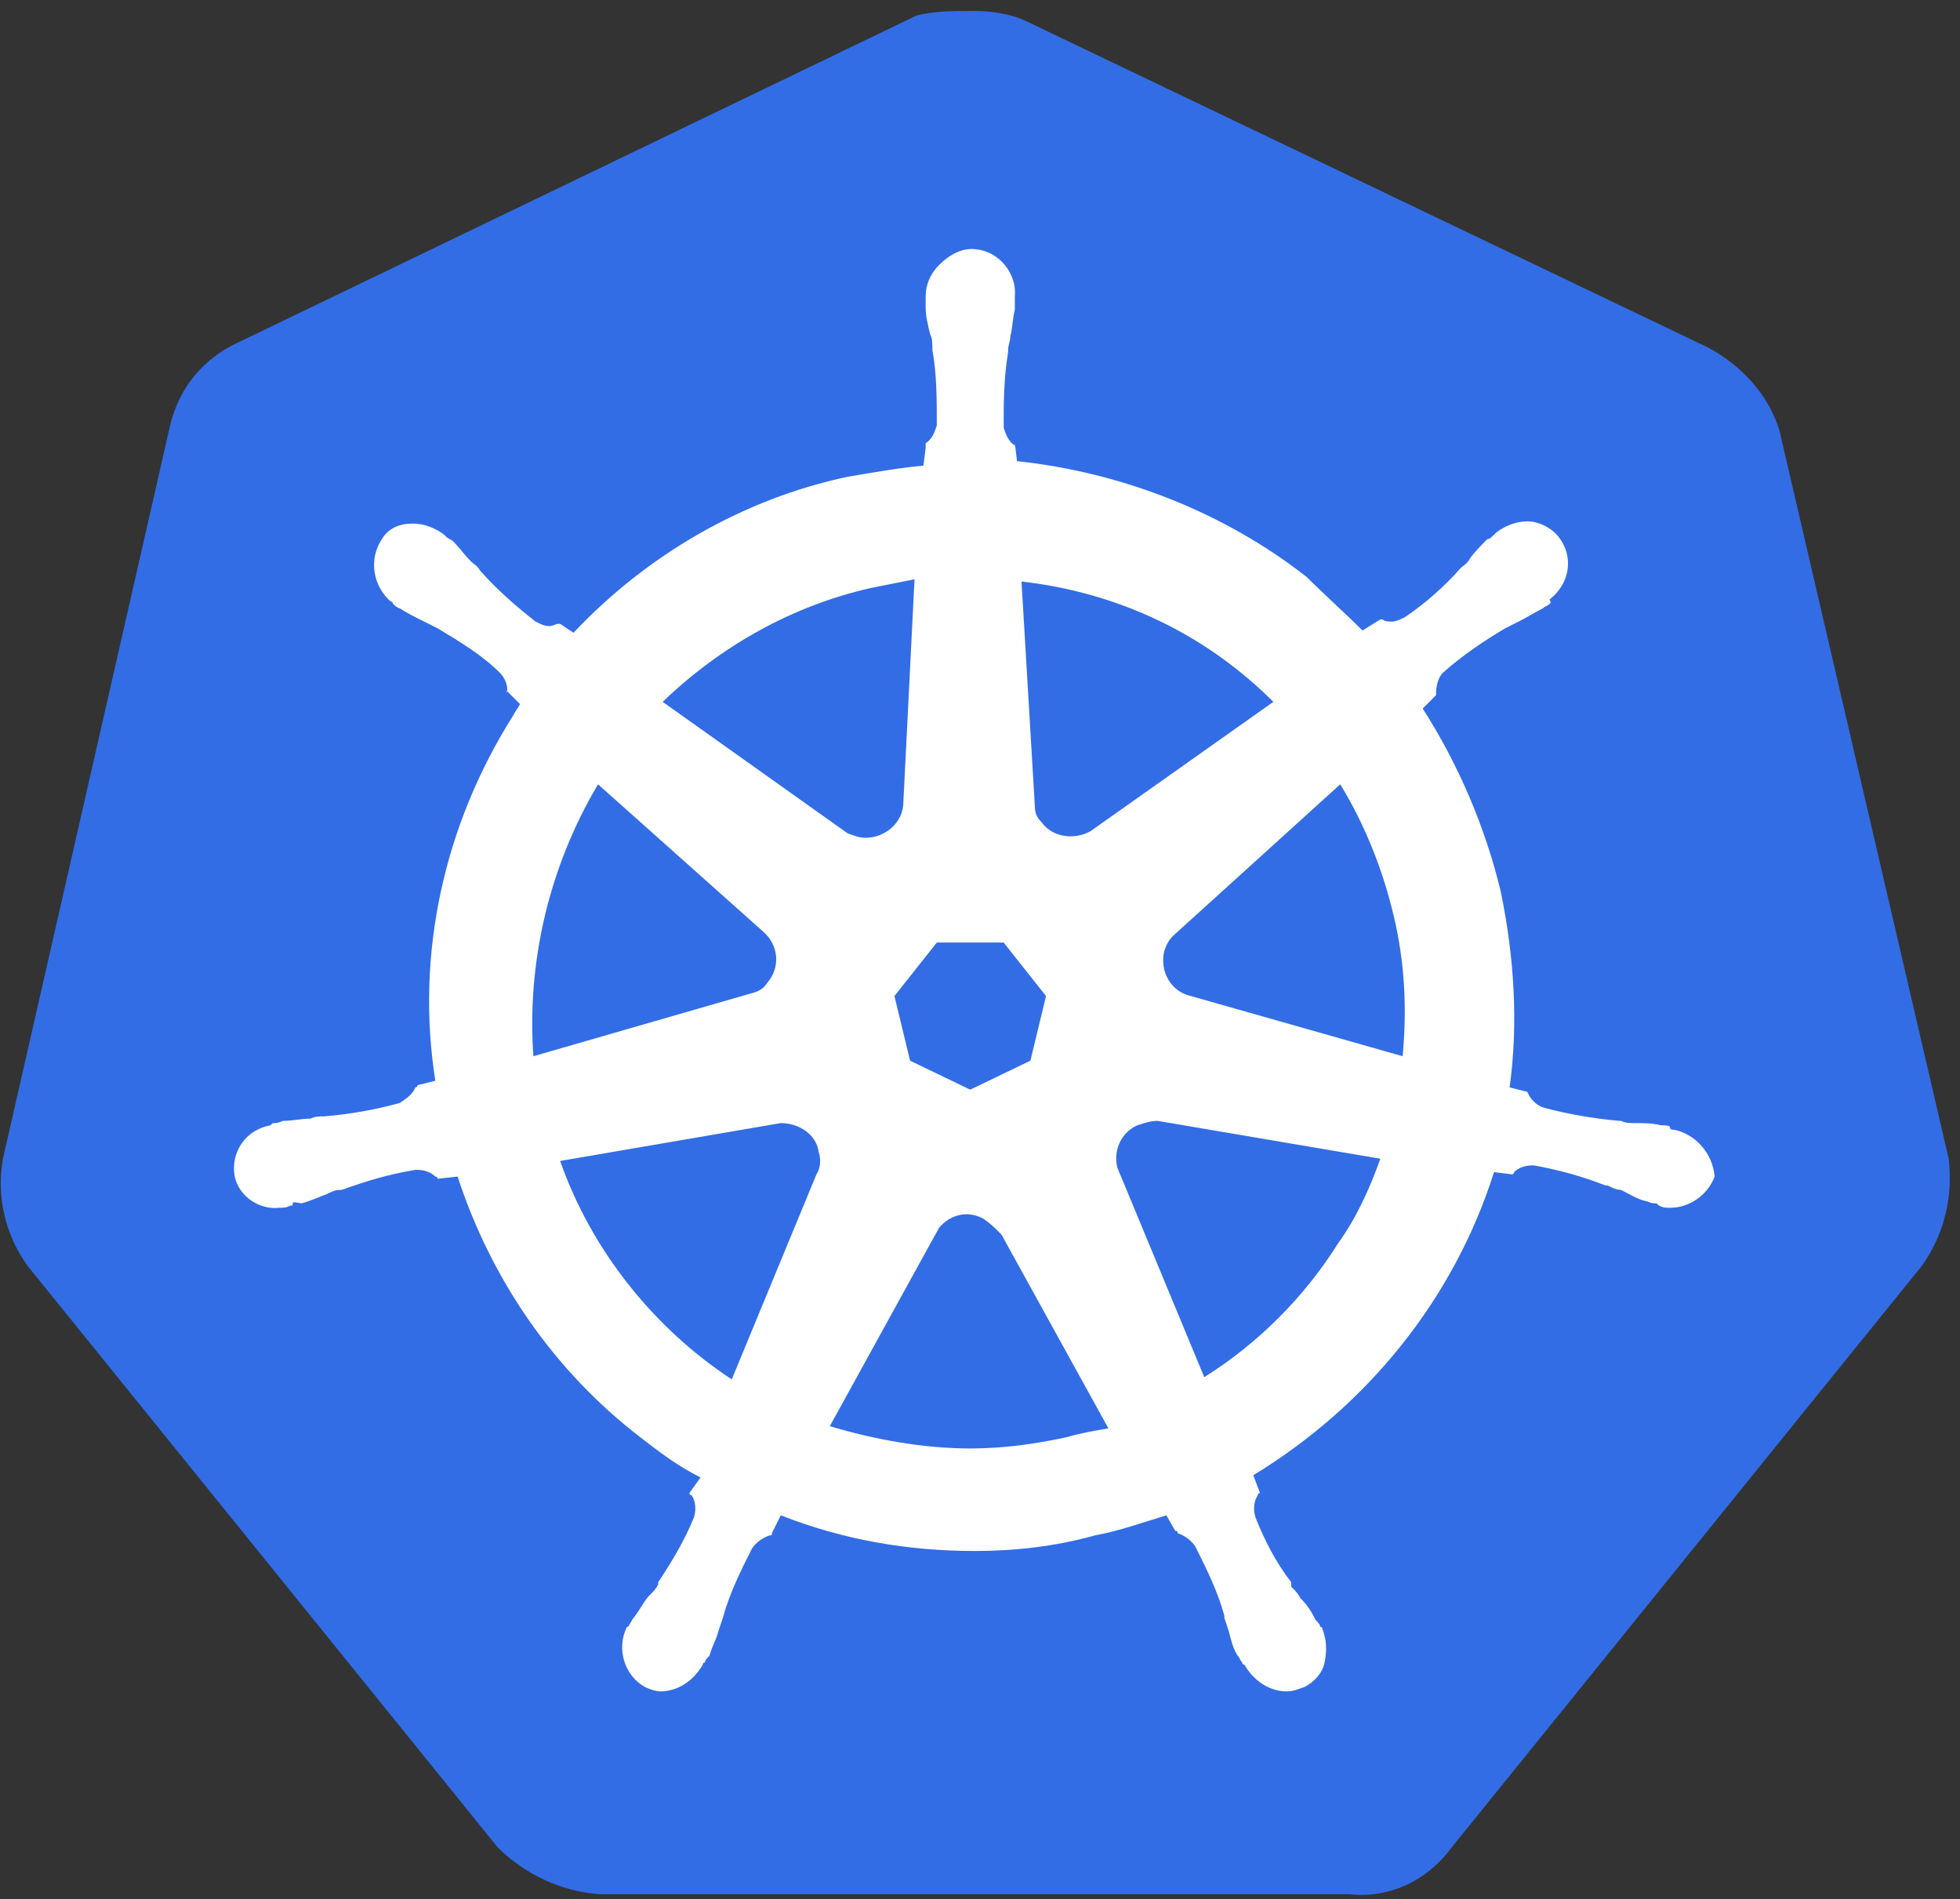 <svg width="161" height="156" viewBox="0 0 161 156" fill="none" xmlns="http://www.w3.org/2000/svg">
<rect x="0" y="0" width="161" height="156" fill="#333333" stroke="none"/>
<path d="M146.157 35.315C145.241 32.386 143.044 30.007 140.298 28.542L84.458 1.816C82.994 1.084 81.346 0.901 79.881 0.901C78.417 0.901 76.769 0.901 75.304 1.267L19.464 28.176C16.718 29.458 14.704 31.837 13.972 34.949L0.241 95.175C-0.308 98.287 0.424 101.399 2.255 103.961L40.885 151.739C43.082 153.936 46.194 155.4 49.307 155.583H110.822C114.118 155.949 117.23 154.485 119.244 151.739L157.874 103.961C159.705 101.399 160.437 98.287 160.071 95.175L146.157 35.315Z" fill="#326DE6"/>
<path d="M137.552 92.795C137.369 92.795 137.186 92.795 137.186 92.612C137.186 92.428 136.82 92.428 136.453 92.428C135.721 92.246 134.989 92.246 134.256 92.246C133.89 92.246 133.524 92.246 133.158 92.062H132.975C130.961 91.879 128.764 91.513 126.75 90.964C126.201 90.781 125.652 90.232 125.469 89.683L124.004 89.317C124.736 84.008 124.37 78.516 123.272 73.208C121.99 67.899 119.793 62.773 116.864 58.197L117.962 57.099V56.916C117.962 56.367 118.145 55.634 118.511 55.268C120.159 53.804 121.807 52.705 123.638 51.607C124.004 51.424 124.37 51.241 124.736 51.058C125.469 50.692 126.018 50.326 126.75 49.959C126.933 49.776 127.116 49.776 127.299 49.593C127.482 49.41 127.299 49.41 127.299 49.227C128.947 47.946 129.313 45.749 128.032 44.102C127.482 43.37 126.384 42.82 125.469 42.82C124.553 42.82 123.638 43.186 122.905 43.736L122.722 43.919C122.539 44.102 122.356 44.285 122.173 44.285C121.624 44.834 121.075 45.383 120.708 45.932C120.525 46.298 120.159 46.481 119.976 46.664C118.695 48.129 117.047 49.593 115.399 50.692C115.033 50.875 114.667 51.058 114.301 51.058C114.117 51.058 113.751 51.058 113.568 50.875H113.385L111.921 51.79C110.456 50.326 108.808 48.861 107.343 47.397C100.569 42.088 92.148 38.793 83.543 37.878L83.36 36.413V36.596C82.811 36.23 82.627 35.681 82.444 35.132C82.444 33.118 82.444 31.105 82.811 28.908V28.725C82.811 28.359 82.994 27.993 82.994 27.627C83.177 26.894 83.177 26.162 83.36 25.43V24.332C83.543 22.501 82.078 20.671 80.247 20.488C79.149 20.304 78.05 20.854 77.135 21.769C76.403 22.501 76.037 23.416 76.037 24.332V25.247C76.037 25.979 76.22 26.711 76.403 27.444C76.586 27.81 76.586 28.176 76.586 28.542V28.725C76.952 30.739 76.952 32.752 76.952 34.949C76.769 35.498 76.586 36.047 76.037 36.413V36.779L75.853 38.244C73.84 38.427 71.826 38.793 69.629 39.159C61.024 40.99 53.151 45.566 47.11 51.973L46.011 51.241H45.828C45.645 51.241 45.462 51.424 45.096 51.424C44.73 51.424 44.364 51.241 43.997 51.058C42.35 49.776 40.702 48.312 39.42 46.847C39.237 46.481 38.871 46.298 38.688 46.115C38.139 45.566 37.773 45.017 37.223 44.468C37.04 44.285 36.857 44.285 36.674 44.102C36.491 43.919 36.491 43.919 36.491 43.919C35.759 43.37 34.843 43.003 33.928 43.003C32.829 43.003 31.914 43.37 31.365 44.285C30.266 45.932 30.632 48.129 32.097 49.41C32.28 49.41 32.28 49.593 32.28 49.593C32.28 49.593 32.646 49.959 32.829 49.959C33.379 50.326 34.111 50.692 34.843 51.058C35.209 51.241 35.576 51.424 35.942 51.607C37.773 52.705 39.603 53.804 41.068 55.268C41.434 55.634 41.8 56.367 41.617 56.916V56.733L42.716 57.831C42.533 58.197 42.35 58.38 42.166 58.746C36.491 67.716 34.111 78.333 35.759 88.767L34.294 89.133C34.294 89.317 34.111 89.317 34.111 89.317C33.928 89.866 33.379 90.232 32.829 90.598C30.816 91.147 28.802 91.513 26.605 91.696C26.238 91.696 25.872 91.696 25.506 91.879C24.774 91.879 24.041 92.062 23.309 92.062C23.126 92.062 22.943 92.246 22.577 92.246C22.394 92.246 22.394 92.246 22.211 92.428C20.197 92.795 18.915 94.625 19.281 96.639C19.648 98.286 21.295 99.385 22.943 99.202C23.309 99.202 23.492 99.202 23.858 99.019C24.041 99.019 24.041 99.019 24.041 98.835C24.041 98.652 24.591 98.835 24.774 98.835C25.506 98.652 26.238 98.286 26.788 98.103C27.154 97.92 27.52 97.737 27.886 97.737H28.069C30.083 97.005 31.914 96.456 34.111 96.09H34.294C34.843 96.09 35.392 96.273 35.759 96.639C35.942 96.639 35.942 96.822 35.942 96.822L37.59 96.639C40.336 105.059 45.462 112.565 52.602 118.056C54.25 119.338 55.715 120.436 57.545 121.351L56.63 122.633C56.63 122.816 56.813 122.816 56.813 122.816C57.179 123.365 57.179 124.097 56.996 124.646C56.264 126.477 55.165 128.308 54.067 129.955V130.138C53.884 130.504 53.701 130.687 53.334 131.053C52.968 131.419 52.602 132.152 52.053 132.884C51.87 133.067 51.87 133.25 51.687 133.433C51.687 133.433 51.687 133.616 51.504 133.616C50.588 135.447 51.321 137.643 52.968 138.559C53.334 138.742 53.884 138.925 54.25 138.925C55.715 138.925 56.996 138.009 57.728 136.728C57.728 136.728 57.728 136.545 57.911 136.545C57.911 136.362 58.095 136.179 58.278 135.996C58.461 135.264 58.827 134.714 59.01 133.982L59.376 132.884C59.925 130.87 60.841 129.04 61.756 127.209C62.122 126.66 62.672 126.294 63.221 126.111C63.404 126.111 63.404 126.111 63.404 125.928L64.136 124.463C69.263 126.477 74.572 127.392 80.064 127.392C83.36 127.392 86.655 127.026 89.951 126.111C91.965 125.745 93.978 125.013 95.809 124.463L96.542 125.745C96.725 125.745 96.725 125.745 96.725 125.928C97.274 126.111 97.823 126.477 98.189 127.026C99.105 128.857 100.02 130.687 100.569 132.701V132.884L100.936 133.982C101.119 134.714 101.302 135.447 101.668 135.996C101.851 136.179 101.851 136.362 102.034 136.545C102.034 136.545 102.034 136.728 102.217 136.728C102.95 138.009 104.231 138.925 105.696 138.925C106.245 138.925 106.611 138.742 107.16 138.559C107.893 138.193 108.625 137.46 108.808 136.545C108.991 135.63 108.991 134.714 108.625 133.799C108.625 133.616 108.442 133.616 108.442 133.616C108.442 133.433 108.259 133.25 108.076 133.067C107.71 132.335 107.343 131.786 106.794 131.236C106.611 130.87 106.428 130.687 106.062 130.321V129.955C104.78 128.308 103.865 126.477 103.133 124.646C102.95 124.097 102.95 123.365 103.316 122.816C103.316 122.633 103.499 122.633 103.499 122.633L102.95 121.168C112.287 115.494 119.427 106.707 122.722 96.273L124.187 96.456C124.37 96.456 124.37 96.273 124.37 96.273C124.736 95.907 125.285 95.724 125.835 95.724H126.018C128.032 96.09 130.046 96.639 131.876 97.371H132.059C132.426 97.554 132.792 97.737 133.158 97.737C133.89 98.103 134.44 98.469 135.172 98.652C135.355 98.652 135.538 98.835 135.904 98.835C136.087 98.835 136.087 98.835 136.27 99.019C136.637 99.202 136.82 99.202 137.186 99.202C138.833 99.202 140.298 98.103 140.847 96.639C140.664 94.625 139.2 93.161 137.552 92.795ZM84.641 87.12L79.698 89.5L74.755 87.12L73.473 81.811L76.952 77.418H82.444L85.923 81.811L84.641 87.12ZM114.484 75.221C115.399 79.065 115.582 82.91 115.216 86.754L97.823 81.811C96.175 81.445 95.26 79.798 95.626 78.15C95.809 77.601 95.992 77.235 96.359 76.869L110.09 64.421C112.104 67.716 113.568 71.377 114.484 75.221ZM104.597 57.648L89.585 68.265C88.303 68.997 86.472 68.814 85.557 67.533C85.191 67.167 85.008 66.801 85.008 66.251L83.909 47.763C91.965 48.678 99.105 52.156 104.597 57.648ZM71.46 48.312L75.121 47.58L74.206 65.885C74.206 67.533 72.741 68.814 71.093 68.814C70.544 68.814 70.178 68.631 69.629 68.448L54.433 57.648C59.193 53.072 65.052 49.776 71.46 48.312ZM49.124 64.421L62.672 76.503C63.953 77.601 64.136 79.431 63.038 80.713C62.672 81.262 62.306 81.445 61.573 81.628L43.814 86.754C43.265 79.065 45.096 71.194 49.124 64.421ZM46.011 95.357L64.136 92.246C65.601 92.246 67.066 93.161 67.249 94.625C67.432 95.174 67.432 95.907 67.066 96.456L60.108 113.297C53.701 109.087 48.574 102.68 46.011 95.357ZM87.571 118.056C85.008 118.606 82.444 118.972 79.698 118.972C75.853 118.972 71.826 118.239 68.164 117.141L77.135 100.849C78.05 99.751 79.515 99.385 80.797 100.117C81.346 100.483 81.712 100.849 82.261 101.398L91.049 117.324C89.951 117.507 88.852 117.69 87.571 118.056ZM109.907 102.131C107.16 106.524 103.316 110.368 98.922 113.114L91.782 95.907C91.415 94.442 92.148 92.978 93.429 92.428C93.978 92.246 94.528 92.062 95.077 92.062L113.385 95.174C112.47 97.737 111.371 100.117 109.907 102.131Z" fill="white"/>
</svg>
